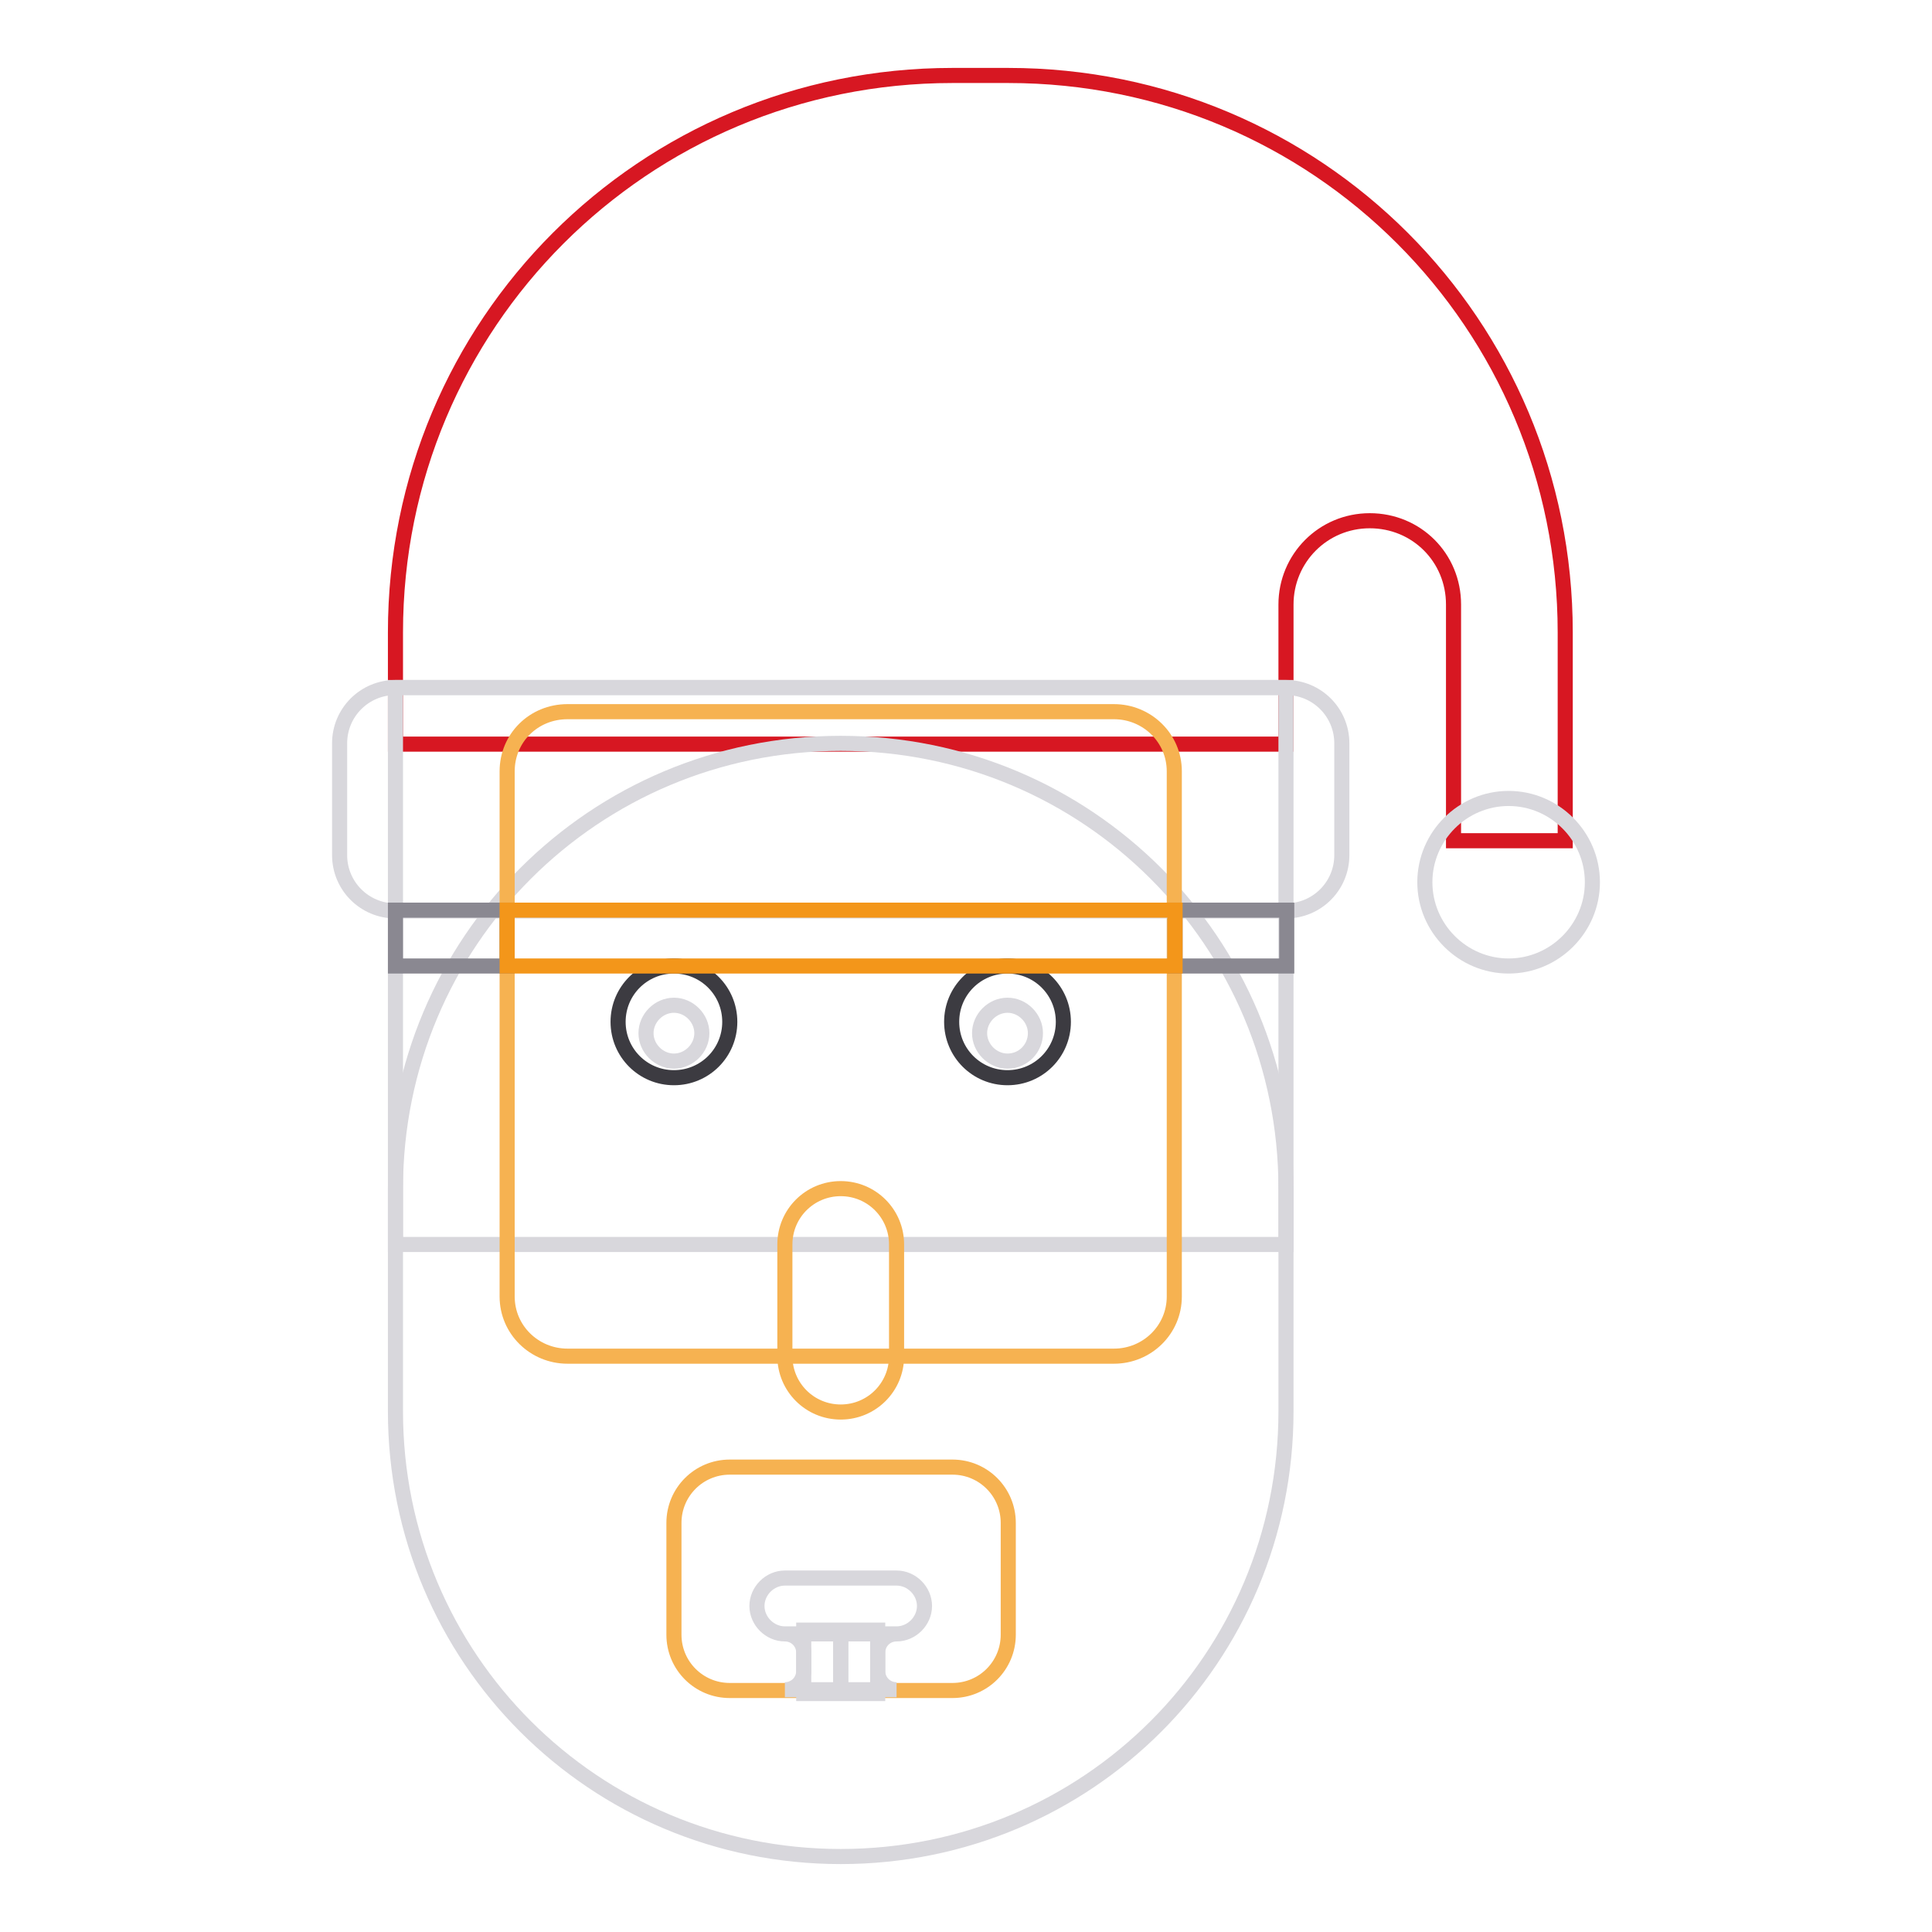 <?xml version="1.0" encoding="utf-8"?>
<!-- Svg Vector Icons : http://www.onlinewebfonts.com/icon -->
<!DOCTYPE svg PUBLIC "-//W3C//DTD SVG 1.1//EN" "http://www.w3.org/Graphics/SVG/1.1/DTD/svg11.dtd">
<svg version="1.1" xmlns="http://www.w3.org/2000/svg" xmlns:xlink="http://www.w3.org/1999/xlink" x="0px" y="0px" viewBox="0 0 256 256" enable-background="new 0 0 256 256" xml:space="preserve">
<g> <path stroke-width="2" fill-opacity="0" stroke="#d71722"  d="M126.2,10c-40.9,0-73.8,32.9-73.8,73.8v14.8h118V80.1c0-6.1,4.9-11.1,11.1-11.1s11.1,4.9,11.1,11.1v31.3 h14.8V83.8c0-40.9-32.9-73.8-73.8-73.8H126.2z"/> <path stroke-width="2" fill-opacity="0" stroke="#d8d7dc"  d="M52.4,91.1h118v73.8h-118V91.1z"/> <path stroke-width="2" fill-opacity="0" stroke="#d8d7dc"  d="M111.4,98.5c32.7,0,59,26.3,59,59V187c0,32.7-26.3,59-59,59c-32.7,0-59-26.3-59-59v-29.5 C52.4,124.8,78.7,98.5,111.4,98.5z"/> <path stroke-width="2" fill-opacity="0" stroke="#f6b251"  d="M75.2,94.3h72.4c4.4,0,8,3.5,8,7.9v69.6c0,4.4-3.6,7.9-8,7.9H75.2c-4.4,0-8-3.5-8-7.9v-69.6 C67.2,97.8,70.7,94.3,75.2,94.3z"/> <path stroke-width="2" fill-opacity="0" stroke="#f6b251"  d="M111.4,157.5c4.1,0,7.4,3.3,7.4,7.4v14.8c0,4.1-3.3,7.4-7.4,7.4s-7.4-3.3-7.4-7.4v-14.8 C104,160.8,107.3,157.5,111.4,157.5z M96.7,194.4h29.5c4.1,0,7.4,3.3,7.4,7.4v14.8c0,4.1-3.3,7.4-7.4,7.4H96.7 c-4.1,0-7.4-3.3-7.4-7.4v-14.8C89.3,197.7,92.6,194.4,96.7,194.4z"/> <path stroke-width="2" fill-opacity="0" stroke="#d8d7dc"  d="M104,209.1h14.8c2,0,3.7,1.7,3.7,3.7c0,2-1.7,3.7-3.7,3.7H104c-2,0-3.7-1.7-3.7-3.7 C100.3,210.8,102,209.1,104,209.1z M104,216.5c1.4,0,2.5,1.1,2.5,2.5v5.4h4.9v-7.9H104z M118.8,216.5c-1.4,0-2.5,1.1-2.5,2.5l0,0 v5.4h-4.9v-7.9H118.8z"/> <path stroke-width="2" fill-opacity="0" stroke="#d8d7dc"  d="M104,223.9c1.4,0,2.5-1.1,2.5-2.5V216h4.9v7.9H104z M118.8,223.9c-1.4,0-2.5-1.1-2.5-2.5l0,0V216h-4.9v7.9 H118.8z M52.4,91.1h118c4.1,0,7.4,3.3,7.4,7.4v14.8c0,4.1-3.3,7.4-7.4,7.4h-118c-4.1,0-7.4-3.3-7.4-7.4V98.5 C45,94.4,48.3,91.1,52.4,91.1z"/> <path stroke-width="2" fill-opacity="0" stroke="#3c3b41"  d="M96.7,135.4c0,4.1-3.3,7.4-7.4,7.4l0,0c-4.1,0-7.4-3.3-7.4-7.4l0,0c0-4.1,3.3-7.4,7.4-7.4l0,0 C93.4,128,96.7,131.3,96.7,135.4L96.7,135.4z M140.9,135.4c0,4.1-3.3,7.4-7.4,7.4l0,0c-4.1,0-7.4-3.3-7.4-7.4l0,0 c0-4.1,3.3-7.4,7.4-7.4l0,0C137.6,128,140.9,131.3,140.9,135.4L140.9,135.4z"/> <path stroke-width="2" fill-opacity="0" stroke="#d8d7dc"  d="M211,116.9c0,6.1-5,11.1-11.1,11.1s-11.1-5-11.1-11.1s5-11.1,11.1-11.1S211,110.8,211,116.9z"/> <path stroke-width="2" fill-opacity="0" stroke="#8a8891"  d="M52.4,120.6h14.8v7.4H52.4V120.6z M155.7,120.6h14.8v7.4h-14.8V120.6z"/> <path stroke-width="2" fill-opacity="0" stroke="#f3961a"  d="M67.2,120.6h88.5v7.4H67.2V120.6z"/> <path stroke-width="2" fill-opacity="0" stroke="#d8d7dc"  d="M93,136.9c0,2-1.7,3.7-3.7,3.7s-3.7-1.7-3.7-3.7c0-2,1.7-3.7,3.7-3.7S93,134.9,93,136.9z M137.2,136.9 c0,2-1.6,3.7-3.7,3.7c-2,0-3.7-1.7-3.7-3.7c0-2,1.7-3.7,3.7-3.7C135.5,133.2,137.2,134.9,137.2,136.9z"/></g>
</svg>